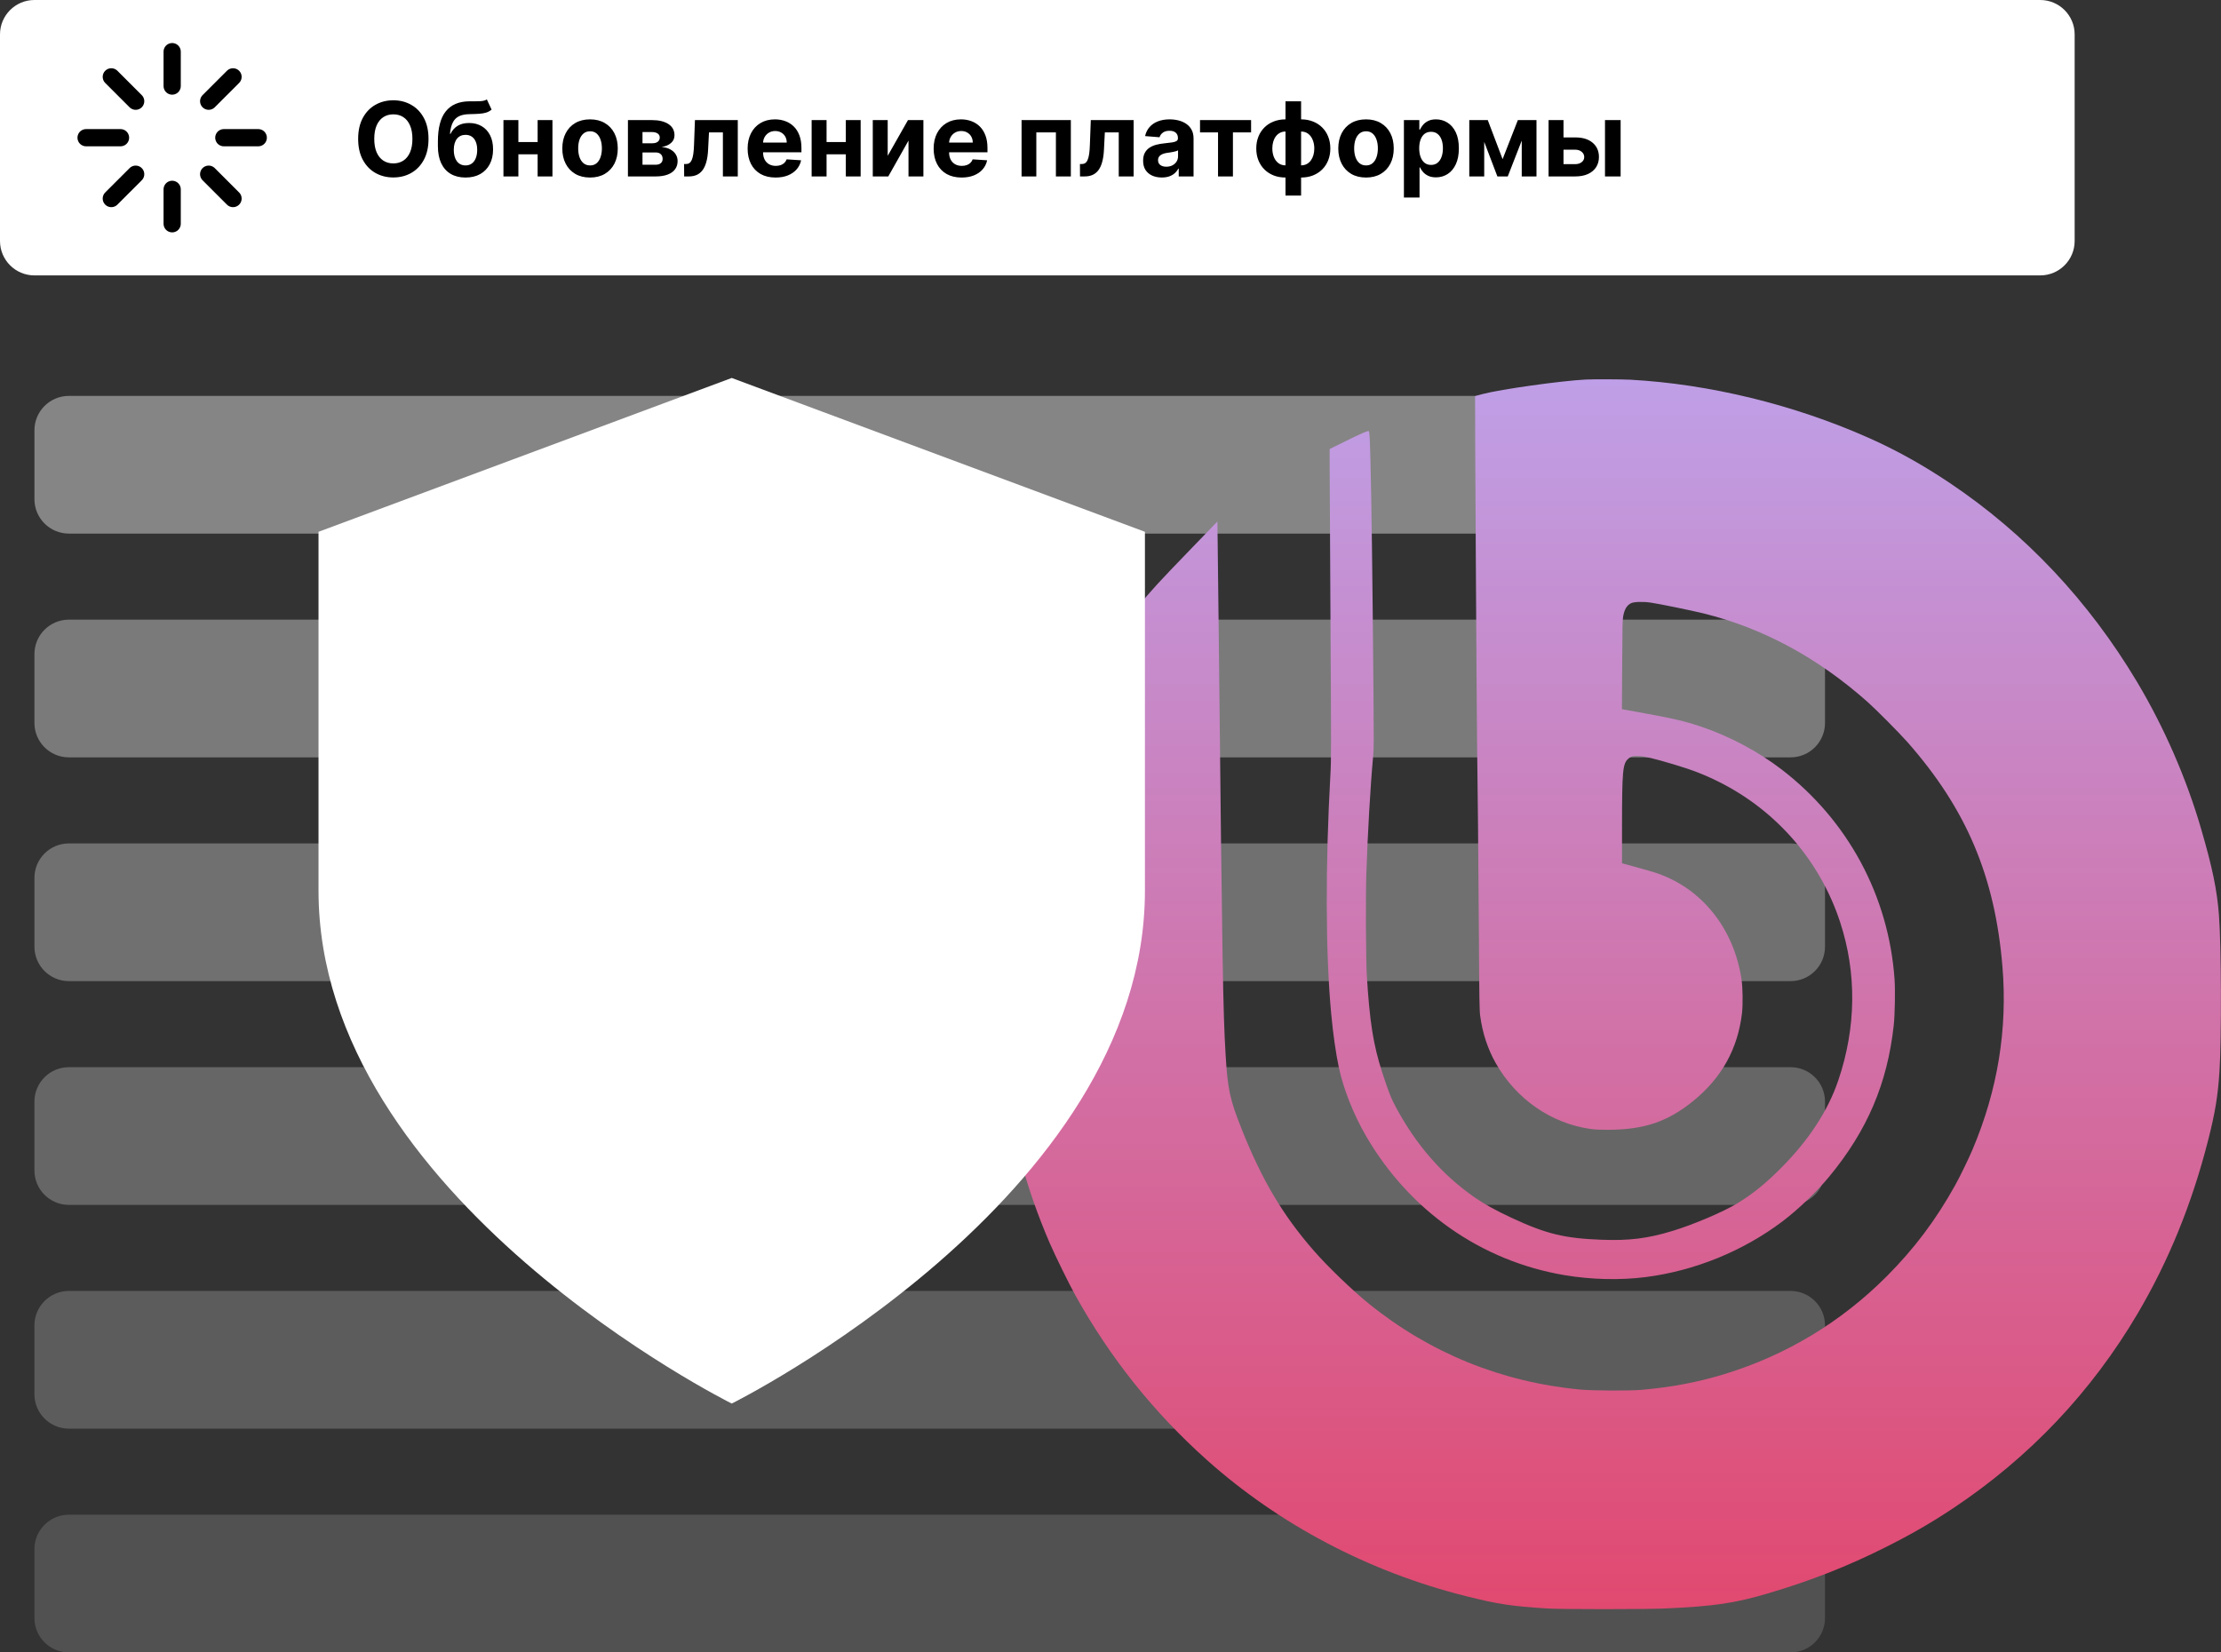 <?xml version="1.0" encoding="UTF-8"?> <svg xmlns="http://www.w3.org/2000/svg" width="258" height="192" viewBox="0 0 258 192" fill="none"><rect x="0" y="0" width="258" height="192" fill="#333333" stroke="none"/><path opacity="0.4" d="M196 50C196 47.791 194.209 46 192 46H8C5.791 46 4 47.791 4 50V58C4 60.209 5.791 62 8 62H192C194.209 62 196 60.209 196 58V50Z" fill="white"></path><path opacity="0.35" d="M212 76C212 73.791 210.209 72 208 72H8C5.791 72 4 73.791 4 76V84C4 86.209 5.791 88 8 88H208C210.209 88 212 86.209 212 84V76Z" fill="white"></path><path opacity="0.3" d="M212 102C212 99.791 210.209 98 208 98H8C5.791 98 4 99.791 4 102V110C4 112.209 5.791 114 8 114H208C210.209 114 212 112.209 212 110V102Z" fill="white"></path><path opacity="0.25" d="M212 128C212 125.791 210.209 124 208 124H8C5.791 124 4 125.791 4 128V136C4 138.209 5.791 140 8 140H208C210.209 140 212 138.209 212 136V128Z" fill="white"></path><path opacity="0.2" d="M212 154C212 151.791 210.209 150 208 150H8C5.791 150 4 151.791 4 154V162C4 164.209 5.791 166 8 166H208C210.209 166 212 164.209 212 162V154Z" fill="white"></path><path opacity="0.15" d="M212 180C212 177.791 210.209 176 208 176H8C5.791 176 4 177.791 4 180V188C4 190.209 5.791 192 8 192H208C210.209 192 212 190.209 212 188V180Z" fill="white"></path><path d="M0 4C0 1.791 1.791 0 4 0H237C239.209 0 241 1.791 241 4V28C241 30.209 239.209 32 237 32H4C1.791 32 0 30.209 0 28V4Z" fill="white"></path><path d="M20 6V10" stroke="black" stroke-width="2" stroke-linecap="round" stroke-linejoin="round"></path><path d="M20 22V26" stroke="black" stroke-width="2" stroke-linecap="round" stroke-linejoin="round"></path><path d="M12.93 8.93L15.76 11.76" stroke="black" stroke-width="2" stroke-linecap="round" stroke-linejoin="round"></path><path d="M24.24 20.24L27.07 23.07" stroke="black" stroke-width="2" stroke-linecap="round" stroke-linejoin="round"></path><path d="M10 16H14" stroke="black" stroke-width="2" stroke-linecap="round" stroke-linejoin="round"></path><path d="M26 16H30" stroke="black" stroke-width="2" stroke-linecap="round" stroke-linejoin="round"></path><path d="M12.93 23.07L15.76 20.24" stroke="black" stroke-width="2" stroke-linecap="round" stroke-linejoin="round"></path><path d="M24.24 11.76L27.07 8.93" stroke="black" stroke-width="2" stroke-linecap="round" stroke-linejoin="round"></path><path d="M49.778 16.136C49.778 17.088 49.598 17.898 49.237 18.565C48.879 19.233 48.391 19.743 47.771 20.095C47.155 20.445 46.462 20.619 45.692 20.619C44.916 20.619 44.22 20.443 43.604 20.091C42.987 19.739 42.5 19.229 42.142 18.561C41.784 17.893 41.605 17.085 41.605 16.136C41.605 15.185 41.784 14.375 42.142 13.707C42.5 13.04 42.987 12.531 43.604 12.182C44.22 11.829 44.916 11.653 45.692 11.653C46.462 11.653 47.155 11.829 47.771 12.182C48.391 12.531 48.879 13.04 49.237 13.707C49.598 14.375 49.778 15.185 49.778 16.136ZM47.908 16.136C47.908 15.52 47.815 15 47.631 14.577C47.449 14.153 47.192 13.832 46.859 13.614C46.527 13.395 46.138 13.286 45.692 13.286C45.246 13.286 44.856 13.395 44.524 13.614C44.192 13.832 43.933 14.153 43.749 14.577C43.567 15 43.476 15.52 43.476 16.136C43.476 16.753 43.567 17.273 43.749 17.696C43.933 18.119 44.192 18.44 44.524 18.659C44.856 18.878 45.246 18.987 45.692 18.987C46.138 18.987 46.527 18.878 46.859 18.659C47.192 18.44 47.449 18.119 47.631 17.696C47.815 17.273 47.908 16.753 47.908 16.136ZM56.553 11.551L57.107 12.736C56.922 12.889 56.718 13.003 56.493 13.077C56.269 13.148 56 13.195 55.688 13.217C55.378 13.24 55 13.256 54.554 13.264C54.049 13.27 53.637 13.351 53.319 13.507C53 13.663 52.759 13.909 52.594 14.244C52.429 14.577 52.321 15.011 52.27 15.548H52.334C52.53 15.148 52.806 14.838 53.161 14.619C53.519 14.401 53.961 14.291 54.486 14.291C55.043 14.291 55.53 14.413 55.948 14.658C56.368 14.902 56.695 15.253 56.928 15.71C57.161 16.168 57.277 16.716 57.277 17.355C57.277 18.02 57.147 18.598 56.885 19.09C56.627 19.578 56.259 19.957 55.782 20.227C55.304 20.494 54.736 20.628 54.077 20.628C53.415 20.628 52.844 20.489 52.364 20.21C51.887 19.932 51.517 19.521 51.256 18.979C50.998 18.436 50.868 17.768 50.868 16.976V16.439C50.868 14.862 51.175 13.693 51.789 12.932C52.402 12.171 53.304 11.784 54.495 11.773C54.819 11.767 55.111 11.766 55.373 11.768C55.634 11.771 55.863 11.758 56.059 11.73C56.258 11.702 56.422 11.642 56.553 11.551ZM54.086 19.222C54.364 19.222 54.603 19.149 54.801 19.004C55.003 18.859 55.158 18.652 55.266 18.382C55.377 18.112 55.432 17.79 55.432 17.415C55.432 17.043 55.377 16.727 55.266 16.469C55.158 16.207 55.003 16.009 54.801 15.872C54.6 15.736 54.358 15.668 54.077 15.668C53.867 15.668 53.678 15.706 53.51 15.783C53.343 15.859 53.199 15.973 53.08 16.124C52.963 16.271 52.873 16.454 52.807 16.673C52.745 16.889 52.713 17.136 52.713 17.415C52.713 17.974 52.834 18.416 53.076 18.74C53.32 19.061 53.657 19.222 54.086 19.222ZM63.038 16.503V17.93H59.62V16.503H63.038ZM60.217 13.954V20.5H58.482V13.954H60.217ZM64.175 13.954V20.5H62.454V13.954H64.175ZM68.541 20.628C67.879 20.628 67.307 20.487 66.824 20.206C66.344 19.922 65.973 19.527 65.712 19.021C65.45 18.513 65.32 17.923 65.32 17.253C65.32 16.577 65.45 15.986 65.712 15.48C65.973 14.972 66.344 14.577 66.824 14.296C67.307 14.011 67.879 13.869 68.541 13.869C69.203 13.869 69.774 14.011 70.254 14.296C70.737 14.577 71.109 14.972 71.371 15.48C71.632 15.986 71.763 16.577 71.763 17.253C71.763 17.923 71.632 18.513 71.371 19.021C71.109 19.527 70.737 19.922 70.254 20.206C69.774 20.487 69.203 20.628 68.541 20.628ZM68.55 19.222C68.851 19.222 69.102 19.136 69.304 18.966C69.506 18.793 69.658 18.557 69.76 18.259C69.865 17.96 69.918 17.621 69.918 17.24C69.918 16.859 69.865 16.52 69.76 16.222C69.658 15.923 69.506 15.688 69.304 15.514C69.102 15.341 68.851 15.254 68.55 15.254C68.246 15.254 67.99 15.341 67.783 15.514C67.578 15.688 67.423 15.923 67.318 16.222C67.216 16.52 67.165 16.859 67.165 17.24C67.165 17.621 67.216 17.96 67.318 18.259C67.423 18.557 67.578 18.793 67.783 18.966C67.99 19.136 68.246 19.222 68.55 19.222ZM72.943 20.5V13.954H75.734C76.541 13.954 77.179 14.108 77.648 14.415C78.117 14.722 78.351 15.158 78.351 15.723C78.351 16.078 78.219 16.374 77.954 16.609C77.69 16.845 77.324 17.004 76.855 17.087C77.247 17.115 77.581 17.204 77.856 17.355C78.135 17.503 78.347 17.695 78.492 17.93C78.639 18.166 78.713 18.428 78.713 18.715C78.713 19.087 78.614 19.406 78.415 19.673C78.219 19.94 77.93 20.145 77.55 20.287C77.172 20.429 76.71 20.5 76.165 20.5H72.943ZM74.635 19.141H76.165C76.418 19.141 76.615 19.081 76.757 18.962C76.902 18.84 76.974 18.673 76.974 18.463C76.974 18.23 76.902 18.047 76.757 17.913C76.615 17.78 76.418 17.713 76.165 17.713H74.635V19.141ZM74.635 16.648H75.773C75.954 16.648 76.109 16.622 76.237 16.571C76.368 16.517 76.467 16.44 76.535 16.341C76.606 16.241 76.642 16.124 76.642 15.987C76.642 15.786 76.561 15.628 76.399 15.514C76.237 15.401 76.016 15.344 75.734 15.344H74.635V16.648ZM79.474 20.5L79.465 19.06H79.683C79.836 19.06 79.968 19.023 80.079 18.949C80.192 18.872 80.286 18.749 80.36 18.578C80.434 18.408 80.492 18.182 80.535 17.901C80.577 17.616 80.606 17.267 80.62 16.852L80.727 13.954H85.704V20.5H83.974V15.382H82.359L82.256 17.381C82.231 17.929 82.164 18.401 82.056 18.796C81.951 19.19 81.805 19.514 81.617 19.767C81.43 20.017 81.204 20.202 80.94 20.321C80.675 20.44 80.369 20.5 80.019 20.5H79.474ZM90.094 20.628C89.421 20.628 88.841 20.491 88.356 20.219C87.873 19.943 87.5 19.554 87.239 19.051C86.978 18.546 86.847 17.947 86.847 17.257C86.847 16.584 86.978 15.993 87.239 15.484C87.5 14.976 87.868 14.579 88.343 14.296C88.82 14.011 89.38 13.869 90.022 13.869C90.454 13.869 90.856 13.939 91.228 14.078C91.603 14.214 91.929 14.421 92.208 14.696C92.489 14.972 92.708 15.318 92.864 15.736C93.02 16.151 93.098 16.636 93.098 17.193V17.692H87.571V16.567H91.39C91.39 16.305 91.333 16.074 91.219 15.872C91.106 15.671 90.948 15.513 90.746 15.399C90.547 15.283 90.316 15.224 90.052 15.224C89.776 15.224 89.532 15.288 89.319 15.416C89.108 15.541 88.944 15.71 88.824 15.923C88.705 16.134 88.644 16.368 88.641 16.626V17.696C88.641 18.02 88.701 18.3 88.82 18.535C88.942 18.771 89.114 18.953 89.336 19.081C89.557 19.209 89.82 19.273 90.124 19.273C90.326 19.273 90.51 19.244 90.678 19.188C90.846 19.131 90.989 19.046 91.108 18.932C91.228 18.818 91.319 18.679 91.381 18.514L93.06 18.625C92.975 19.028 92.8 19.381 92.536 19.682C92.275 19.98 91.936 20.213 91.522 20.381C91.11 20.546 90.634 20.628 90.094 20.628ZM98.838 16.503V17.93H95.421V16.503H98.838ZM96.017 13.954V20.5H94.283V13.954H96.017ZM99.976 13.954V20.5H98.255V13.954H99.976ZM103.119 18.105L105.475 13.954H107.265V20.5H105.535V16.337L103.187 20.5H101.385V13.954H103.119V18.105ZM111.703 20.628C111.03 20.628 110.451 20.491 109.965 20.219C109.482 19.943 109.11 19.554 108.848 19.051C108.587 18.546 108.456 17.947 108.456 17.257C108.456 16.584 108.587 15.993 108.848 15.484C109.11 14.976 109.478 14.579 109.952 14.296C110.429 14.011 110.989 13.869 111.631 13.869C112.063 13.869 112.465 13.939 112.837 14.078C113.212 14.214 113.539 14.421 113.817 14.696C114.098 14.972 114.317 15.318 114.473 15.736C114.63 16.151 114.708 16.636 114.708 17.193V17.692H109.181V16.567H112.999C112.999 16.305 112.942 16.074 112.828 15.872C112.715 15.671 112.557 15.513 112.355 15.399C112.157 15.283 111.925 15.224 111.661 15.224C111.385 15.224 111.141 15.288 110.928 15.416C110.718 15.541 110.553 15.71 110.434 15.923C110.314 16.134 110.253 16.368 110.25 16.626V17.696C110.25 18.02 110.31 18.3 110.429 18.535C110.551 18.771 110.723 18.953 110.945 19.081C111.167 19.209 111.429 19.273 111.733 19.273C111.935 19.273 112.12 19.244 112.287 19.188C112.455 19.131 112.598 19.046 112.718 18.932C112.837 18.818 112.928 18.679 112.99 18.514L114.669 18.625C114.584 19.028 114.409 19.381 114.145 19.682C113.884 19.98 113.546 20.213 113.131 20.381C112.719 20.546 112.243 20.628 111.703 20.628ZM118.67 20.5V13.954H124.393V20.5H122.658V15.382H120.383V20.5H118.67ZM125.458 20.5L125.45 19.06H125.667C125.82 19.06 125.952 19.023 126.063 18.949C126.177 18.872 126.271 18.749 126.344 18.578C126.418 18.408 126.477 18.182 126.519 17.901C126.562 17.616 126.59 17.267 126.604 16.852L126.711 13.954H131.688V20.5H129.958V15.382H128.343L128.241 17.381C128.215 17.929 128.148 18.401 128.04 18.796C127.935 19.19 127.789 19.514 127.602 19.767C127.414 20.017 127.188 20.202 126.924 20.321C126.66 20.44 126.353 20.5 126.004 20.5H125.458ZM134.962 20.624C134.544 20.624 134.172 20.551 133.846 20.406C133.519 20.259 133.26 20.041 133.07 19.754C132.882 19.465 132.789 19.104 132.789 18.672C132.789 18.308 132.855 18.003 132.989 17.756C133.123 17.509 133.304 17.31 133.534 17.159C133.765 17.009 134.026 16.895 134.319 16.818C134.614 16.741 134.924 16.688 135.248 16.656C135.628 16.616 135.935 16.579 136.168 16.546C136.401 16.509 136.57 16.454 136.675 16.384C136.78 16.312 136.833 16.207 136.833 16.068V16.043C136.833 15.773 136.748 15.564 136.577 15.416C136.409 15.268 136.171 15.195 135.861 15.195C135.534 15.195 135.275 15.267 135.081 15.412C134.888 15.554 134.76 15.733 134.698 15.949L133.019 15.812C133.104 15.415 133.272 15.071 133.522 14.781C133.772 14.489 134.094 14.264 134.489 14.108C134.887 13.949 135.347 13.869 135.87 13.869C136.233 13.869 136.581 13.912 136.914 13.997C137.249 14.082 137.546 14.214 137.804 14.393C138.066 14.572 138.272 14.803 138.422 15.084C138.573 15.362 138.648 15.696 138.648 16.085V20.5H136.926V19.592H136.875C136.77 19.797 136.63 19.977 136.453 20.134C136.277 20.287 136.066 20.408 135.819 20.496C135.571 20.581 135.286 20.624 134.962 20.624ZM135.482 19.371C135.749 19.371 135.985 19.318 136.189 19.213C136.394 19.105 136.554 18.96 136.671 18.778C136.787 18.597 136.846 18.391 136.846 18.16V17.466C136.789 17.503 136.711 17.537 136.611 17.568C136.515 17.597 136.405 17.624 136.283 17.649C136.161 17.672 136.039 17.693 135.917 17.713C135.794 17.73 135.684 17.746 135.584 17.76C135.371 17.791 135.185 17.841 135.026 17.909C134.867 17.977 134.743 18.07 134.655 18.186C134.567 18.3 134.523 18.442 134.523 18.612C134.523 18.859 134.613 19.048 134.792 19.179C134.973 19.307 135.203 19.371 135.482 19.371ZM139.399 15.382V13.954H145.331V15.382H143.222V20.5H141.491V15.382H139.399ZM149.329 22.724V11.773H151.14V22.724H149.329ZM149.329 20.628C148.826 20.628 148.368 20.547 147.953 20.385C147.538 20.22 147.18 19.989 146.879 19.69C146.578 19.389 146.345 19.033 146.18 18.621C146.015 18.206 145.933 17.75 145.933 17.253C145.933 16.75 146.015 16.293 146.18 15.881C146.345 15.466 146.578 15.109 146.879 14.811C147.18 14.51 147.538 14.278 147.953 14.117C148.368 13.952 148.826 13.869 149.329 13.869H149.666V20.628H149.329ZM149.329 19.213H149.529V15.284H149.329C149.085 15.284 148.868 15.335 148.677 15.438C148.487 15.54 148.326 15.68 148.196 15.859C148.065 16.035 147.966 16.243 147.897 16.482C147.832 16.72 147.799 16.977 147.799 17.253C147.799 17.616 147.859 17.947 147.978 18.246C148.098 18.541 148.272 18.777 148.502 18.953C148.733 19.126 149.008 19.213 149.329 19.213ZM151.14 20.628H150.804V13.869H151.14C151.643 13.869 152.102 13.952 152.517 14.117C152.931 14.278 153.289 14.51 153.591 14.811C153.892 15.109 154.125 15.466 154.289 15.881C154.454 16.293 154.537 16.75 154.537 17.253C154.537 17.75 154.454 18.206 154.289 18.621C154.125 19.033 153.892 19.389 153.591 19.69C153.289 19.989 152.931 20.22 152.517 20.385C152.102 20.547 151.643 20.628 151.14 20.628ZM151.14 19.213C151.385 19.213 151.602 19.163 151.792 19.064C151.983 18.962 152.143 18.821 152.274 18.642C152.404 18.463 152.504 18.256 152.572 18.02C152.64 17.781 152.674 17.526 152.674 17.253C152.674 16.886 152.613 16.555 152.491 16.26C152.372 15.962 152.199 15.724 151.971 15.548C151.744 15.372 151.467 15.284 151.14 15.284H150.94V19.213H151.14ZM158.682 20.628C158.02 20.628 157.447 20.487 156.964 20.206C156.484 19.922 156.114 19.527 155.852 19.021C155.591 18.513 155.46 17.923 155.46 17.253C155.46 16.577 155.591 15.986 155.852 15.48C156.114 14.972 156.484 14.577 156.964 14.296C157.447 14.011 158.02 13.869 158.682 13.869C159.344 13.869 159.915 14.011 160.395 14.296C160.878 14.577 161.25 14.972 161.511 15.48C161.773 15.986 161.903 16.577 161.903 17.253C161.903 17.923 161.773 18.513 161.511 19.021C161.25 19.527 160.878 19.922 160.395 20.206C159.915 20.487 159.344 20.628 158.682 20.628ZM158.69 19.222C158.991 19.222 159.243 19.136 159.445 18.966C159.646 18.793 159.798 18.557 159.901 18.259C160.006 17.96 160.058 17.621 160.058 17.24C160.058 16.859 160.006 16.52 159.901 16.222C159.798 15.923 159.646 15.688 159.445 15.514C159.243 15.341 158.991 15.254 158.69 15.254C158.386 15.254 158.131 15.341 157.923 15.514C157.719 15.688 157.564 15.923 157.459 16.222C157.357 16.52 157.305 16.859 157.305 17.24C157.305 17.621 157.357 17.96 157.459 18.259C157.564 18.557 157.719 18.793 157.923 18.966C158.131 19.136 158.386 19.222 158.69 19.222ZM163.084 22.954V13.954H164.874V15.054H164.955C165.034 14.878 165.149 14.699 165.3 14.517C165.453 14.332 165.652 14.179 165.896 14.057C166.143 13.932 166.45 13.869 166.817 13.869C167.294 13.869 167.734 13.994 168.138 14.244C168.541 14.492 168.864 14.865 169.105 15.365C169.347 15.862 169.467 16.486 169.467 17.236C169.467 17.966 169.349 18.582 169.114 19.085C168.881 19.585 168.563 19.965 168.159 20.223C167.759 20.479 167.31 20.607 166.812 20.607C166.46 20.607 166.161 20.548 165.913 20.432C165.669 20.315 165.469 20.169 165.312 19.993C165.156 19.814 165.037 19.634 164.955 19.452H164.899V22.954H163.084ZM164.861 17.227C164.861 17.616 164.915 17.956 165.023 18.246C165.131 18.535 165.287 18.761 165.491 18.923C165.696 19.082 165.945 19.162 166.237 19.162C166.533 19.162 166.783 19.081 166.987 18.919C167.192 18.754 167.347 18.527 167.452 18.237C167.56 17.945 167.614 17.608 167.614 17.227C167.614 16.849 167.561 16.517 167.456 16.23C167.351 15.943 167.196 15.719 166.991 15.557C166.787 15.395 166.536 15.314 166.237 15.314C165.942 15.314 165.692 15.392 165.487 15.548C165.286 15.704 165.131 15.926 165.023 16.213C164.915 16.5 164.861 16.838 164.861 17.227ZM174.547 18.493L176.32 13.954H177.7L175.148 20.5H173.942L171.449 13.954H172.825L174.547 18.493ZM172.412 13.954V20.5H170.678V13.954H172.412ZM176.771 20.5V13.954H178.484V20.5H176.771ZM181.026 15.966H182.982C183.849 15.966 184.525 16.173 185.011 16.588C185.496 17 185.739 17.551 185.739 18.241C185.739 18.69 185.63 19.085 185.411 19.426C185.192 19.764 184.877 20.028 184.465 20.219C184.053 20.406 183.559 20.5 182.982 20.5H179.888V13.954H181.623V19.072H182.982C183.286 19.072 183.536 18.996 183.732 18.842C183.928 18.689 184.028 18.493 184.031 18.254C184.028 18.001 183.928 17.796 183.732 17.636C183.536 17.474 183.286 17.393 182.982 17.393H181.026V15.966ZM186.442 20.5V13.954H188.258V20.5H186.442Z" fill="black"></path><g clip-path="url(#clip0_6334_23)"><path d="M184.19 44.101C181.308 44.25 174.338 45.231 172.25 45.779C171.77 45.904 171.362 46.017 171.35 46.034C171.321 46.064 171.54 83.997 171.587 86.65C171.646 90.225 171.741 100.296 171.794 108.838C171.836 116.089 171.859 117.415 171.942 118.028C172.202 120.009 172.83 121.912 173.758 123.542C176.131 127.724 180.202 130.538 184.781 131.18C185.278 131.251 185.876 131.275 186.793 131.275C191.006 131.257 193.698 130.347 196.674 127.944C199.987 125.261 201.88 121.853 202.36 117.701C202.472 116.678 202.448 114.768 202.3 113.787C201.419 107.898 197.709 103.246 192.473 101.462C192.118 101.337 191.059 101.028 190.124 100.772L188.42 100.308V96.025C188.426 89.541 188.497 88.726 189.154 88.155C189.467 87.876 189.71 87.822 190.426 87.858C191.13 87.893 192.177 88.143 194.443 88.821C196.567 89.452 198.023 90.017 199.739 90.879C206.407 94.234 211.43 100.058 213.749 107.125C215.702 113.061 215.631 119.372 213.542 125.535C212.341 129.074 210.122 132.471 206.886 135.725C205.093 137.521 203.62 138.717 201.851 139.799C200.236 140.793 196.686 142.304 194.254 143.035C191.378 143.91 189.242 144.171 186.065 144.052C181.734 143.892 179.628 143.38 175.61 141.512C173.735 140.638 172.404 139.9 171.291 139.127C167.534 136.498 164.576 133.119 162.203 128.747C161.6 127.641 161.322 126.927 160.552 124.571C159.529 121.407 159.103 118.73 158.772 113.299C158.671 111.675 158.635 104.222 158.712 101.747C158.86 97.048 159.192 91.272 159.517 87.786C159.594 87.001 159.594 85.889 159.547 80.291C159.428 66.497 159.316 57.943 159.192 53.309C159.127 50.924 159.085 50.139 159.008 50.097C158.902 50.026 158.103 50.371 156.34 51.245L154.458 52.173V54.017C154.458 55.034 154.5 63.13 154.553 72.011C154.642 86.9 154.642 88.286 154.553 89.856C153.949 100.558 153.979 110.771 154.636 117.79C154.855 120.14 155.168 122.335 155.517 123.988C156.05 126.522 157.233 129.503 158.695 132.019C163.753 140.703 172.054 146.521 181.728 148.163C184.829 148.686 188.177 148.77 191.171 148.389C196.845 147.663 202.454 145.385 207.028 141.941C208.832 140.579 211.01 138.503 212.448 136.766C216.903 131.382 219.24 125.916 219.985 119.129C220.116 117.945 220.169 115.072 220.08 113.805C219.406 104.121 214.672 95.317 206.939 89.392C204.229 87.311 200.857 85.52 197.585 84.425C195.603 83.765 194.354 83.474 190.325 82.748L188.408 82.403L188.438 77.222C188.461 72.891 188.479 71.975 188.556 71.595C188.716 70.78 188.97 70.352 189.455 70.096C189.787 69.917 190.834 69.888 191.781 70.024C192.71 70.155 196.591 70.952 197.91 71.279C204.827 72.999 211.158 76.419 216.968 81.582C217.974 82.48 220.618 85.145 221.577 86.228C228.428 94.002 231.742 101.825 232.612 112.318C233.215 119.557 232.061 126.653 229.156 133.524C228.689 134.636 227.701 136.67 227.115 137.723C224.884 141.744 222.364 145.099 219.163 148.306C213.838 153.641 207.478 157.472 200.307 159.667C197.236 160.607 194.183 161.184 190.668 161.493C189.319 161.612 185.059 161.594 183.627 161.463C174.48 160.619 166.067 157.204 158.985 151.458C157.079 149.918 154.18 147.122 152.6 145.302C149.009 141.185 146.601 137.123 144.246 131.216C142.862 127.748 142.607 126.57 142.365 122.43C142.075 117.57 141.98 112.014 141.59 75.14C141.507 67.484 141.436 61.084 141.424 60.911L141.412 60.602L138.27 63.856C134.614 67.639 133.809 68.513 132.117 70.56C129.312 73.944 126.697 77.763 124.65 81.451C120.443 89.041 117.396 98.981 116.444 108.213C116.124 111.36 116.035 113.382 116.077 116.838C116.118 120.015 116.207 121.49 116.538 124.333C117.331 131.18 119.171 138.039 121.94 144.439C122.573 145.902 124.2 149.216 124.934 150.536C128.975 157.799 134.022 164.116 140.199 169.643C148.601 177.149 159.032 182.64 170.256 185.453C173.995 186.393 175.599 186.637 179.722 186.893C181.385 187 191.136 187 193.449 186.893C199.147 186.637 201.525 186.286 205.43 185.126C210.406 183.651 214.631 181.991 219.068 179.761C222.062 178.256 224.31 176.959 226.878 175.252C235.747 169.345 242.954 161.737 248.338 152.588C251.924 146.497 254.622 139.871 256.491 132.542C257.32 129.294 257.633 127.397 257.822 124.512C258.071 120.705 258.035 109.813 257.763 106.339C257.533 103.377 257.012 100.855 255.71 96.376C254.006 90.493 251.403 84.515 248.237 79.215C242.634 69.834 235.292 62.024 226.517 56.135C223.328 53.999 220.311 52.316 217.086 50.882C208.377 47.01 198.567 44.619 189.367 44.119C188.384 44.066 185.089 44.054 184.19 44.101Z" fill="url(#paint0_linear_6334_23)"></path></g><path d="M85 163.083C85 163.083 133 139.25 133 103.5V61.792L85 43.917L37 61.792V103.5C37 139.25 85 163.083 85 163.083Z" fill="white"></path><defs><linearGradient id="paint0_linear_6334_23" x1="187.029" y1="186.973" x2="187.029" y2="44.071" gradientUnits="userSpaceOnUse"><stop stop-color="#E14970"></stop><stop offset="1" stop-color="#BF9FE7"></stop></linearGradient><clipPath id="clip0_6334_23"><rect width="142" height="143" fill="white" transform="translate(116 44)"></rect></clipPath></defs></svg> 